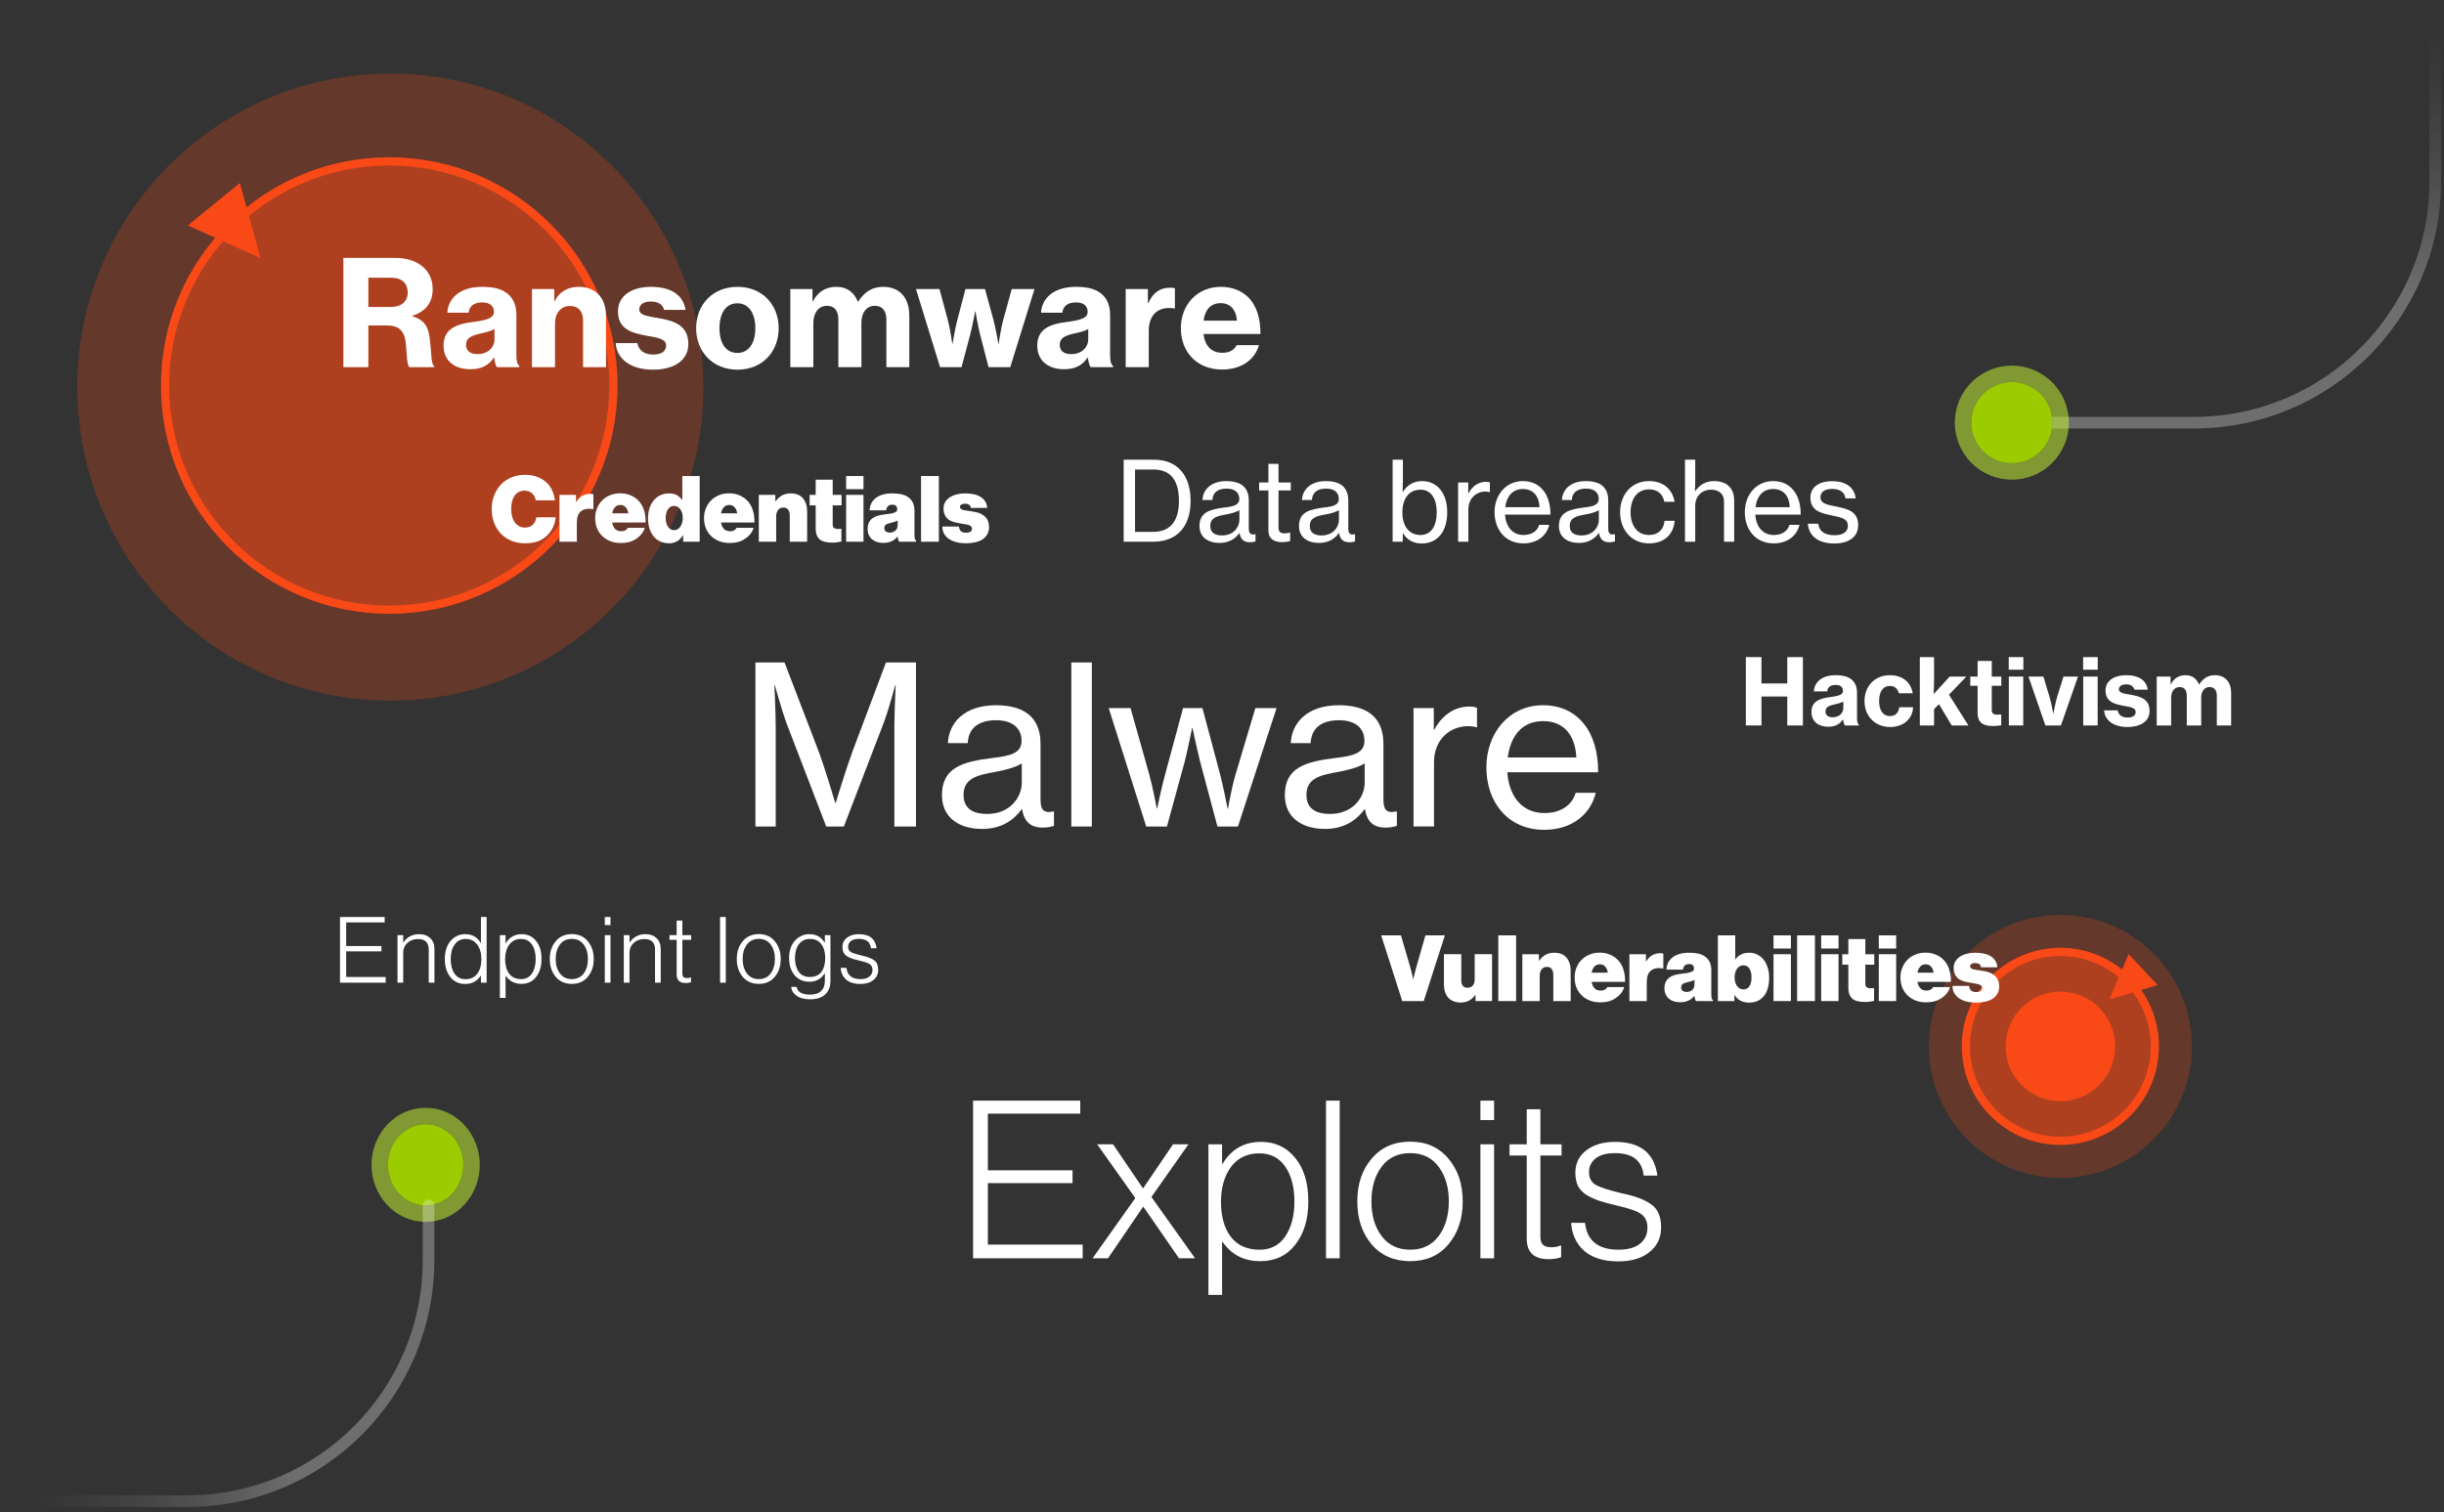 <svg width="446" height="276" viewBox="0 0 446 276" fill="none" xmlns="http://www.w3.org/2000/svg">
<rect x="0" y="0" width="446" height="276" fill="#333333" stroke="none"/>
<path d="M371.37 77.144L400.397 77.144C424.697 77.144 444.397 57.444 444.397 33.144L444.397 2" stroke="url(#paint0_linear_110_2081)" stroke-opacity="0.29" stroke-width="2.122" stroke-linecap="round" stroke-linejoin="round"/>
<ellipse opacity="0.25" cx="71.23" cy="70.656" rx="57.128" ry="57.218" fill="#F94917"/>
<circle cx="71.034" cy="70.372" r="40.914" fill="#F94917" fill-opacity="0.5" stroke="#F94917" stroke-width="1.5"/>
<path d="M43.723 33.585L47.397 46.937L34.476 41.127L43.723 33.585Z" fill="#F94917" stroke="#F94917" stroke-width="0.207"/>
<path d="M223.021 67.45C218.357 67.45 215.489 64.18 215.489 59.918C215.489 55.629 218.464 52.359 222.806 52.359C224.844 52.359 226.452 53.029 227.712 54.181C229.32 55.736 230.044 58.149 230.017 60.963H219.617C219.885 63.108 221.037 64.394 223.075 64.394C224.388 64.394 225.219 63.885 225.675 63.001H229.749C229.025 65.52 226.693 67.45 223.021 67.45ZM222.806 55.334C220.876 55.334 219.911 56.567 219.643 58.524H225.728C225.594 56.54 224.468 55.334 222.806 55.334Z" fill="white"/>
<path d="M209.474 52.76V55.307H209.554C210.466 53.323 211.752 52.519 213.522 52.519C213.924 52.519 214.219 52.546 214.406 52.626V56.299H214.299C214.004 56.245 213.709 56.218 213.414 56.218C211.136 56.191 209.635 57.612 209.635 60.4V67.021H205.426V52.76H209.474Z" fill="white"/>
<path d="M199.018 67.021C198.804 66.7 198.616 66.083 198.536 65.279H198.482C197.544 66.592 196.365 67.397 194.167 67.397C191.352 67.397 189.288 65.895 189.288 63.081C189.288 59.918 191.781 59.114 194.89 58.738C197.437 58.39 198.482 57.988 198.482 56.916C198.482 55.897 197.812 55.2 196.365 55.2C194.756 55.2 193.979 55.951 193.872 57.077H189.985C190.092 54.637 192.076 52.359 196.311 52.359C198.134 52.359 199.421 52.627 200.412 53.217C201.887 54.074 202.584 55.549 202.584 57.479V64.796C202.584 65.922 202.744 66.539 203.12 66.78V67.021H199.018ZM195.48 64.636C197.357 64.636 198.59 63.456 198.59 61.901V60.052C197.973 60.427 197.062 60.642 196.123 60.856C194.274 61.258 193.389 61.714 193.389 62.947C193.389 64.18 194.328 64.636 195.48 64.636Z" fill="white"/>
<path d="M171.549 67.019L167.153 52.758H171.442L172.943 58.307C173.398 59.995 173.774 62.73 173.774 62.73H173.827C173.827 62.73 174.283 59.969 174.739 58.253L176.186 52.758H179.751L181.252 58.253C181.735 59.969 182.191 62.757 182.191 62.757H182.244C182.244 62.757 182.619 60.022 183.102 58.307L184.63 52.758H188.785L184.362 67.019H180.395L178.894 61.202C178.465 59.593 178.009 56.833 178.009 56.833H177.955C177.955 56.833 177.446 59.567 177.017 61.202L175.462 67.019H171.549Z" fill="white"/>
<path d="M144.222 67.021V52.761H148.27V54.986H148.35C149.262 53.297 150.629 52.359 152.639 52.359C154.516 52.359 155.829 53.297 156.553 55.066H156.606C157.786 53.163 159.341 52.359 161.137 52.359C164.3 52.359 165.935 54.45 165.935 57.613V67.021H161.753V58.309C161.753 56.755 161.003 55.817 159.636 55.817C158.134 55.817 157.196 57.077 157.196 58.899V67.021H152.988V58.309C152.988 56.755 152.291 55.817 150.897 55.817C149.423 55.817 148.431 57.077 148.431 58.899V67.021H144.222Z" fill="white"/>
<path d="M134.595 67.477C130.038 67.477 127.035 64.18 127.035 59.918C127.035 55.629 130.038 52.359 134.595 52.359C139.125 52.359 142.1 55.629 142.1 59.918C142.1 64.18 139.125 67.477 134.595 67.477ZM134.568 64.421C136.659 64.421 137.838 62.598 137.838 59.918C137.838 57.211 136.659 55.361 134.568 55.361C132.423 55.361 131.298 57.211 131.298 59.918C131.298 62.598 132.423 64.421 134.568 64.421Z" fill="white"/>
<path d="M119.179 67.477C115.051 67.477 112.558 65.493 112.343 62.625H116.311C116.552 63.965 117.571 64.716 119.206 64.716C120.707 64.716 121.565 64.1 121.565 63.081C121.565 61.794 119.876 61.633 117.892 61.258C115.346 60.776 112.772 60.132 112.772 56.808C112.772 53.887 115.426 52.359 118.777 52.359C122.744 52.359 124.728 54.074 125.103 56.567H121.189C120.921 55.549 120.117 55.039 118.777 55.039C117.49 55.039 116.659 55.575 116.659 56.487C116.659 57.559 118.214 57.72 120.171 58.068C122.717 58.524 125.612 59.194 125.612 62.786C125.612 65.869 122.878 67.477 119.179 67.477Z" fill="white"/>
<path d="M101.149 52.761V54.932H101.23C102.114 53.217 103.642 52.359 105.626 52.359C108.762 52.359 110.585 54.45 110.585 57.639V67.021H106.403V58.444C106.403 56.889 105.572 55.843 104.018 55.843C102.382 55.843 101.283 57.157 101.283 58.98V67.021H97.075V52.761H101.149Z" fill="white"/>
<path d="M90.671 67.021C90.457 66.7 90.269 66.083 90.189 65.279H90.135C89.197 66.592 88.017 67.397 85.819 67.397C83.005 67.397 80.941 65.895 80.941 63.081C80.941 59.918 83.434 59.114 86.543 58.738C89.09 58.39 90.135 57.988 90.135 56.916C90.135 55.897 89.465 55.2 88.017 55.2C86.409 55.2 85.632 55.951 85.524 57.077H81.638C81.745 54.637 83.728 52.359 87.964 52.359C89.787 52.359 91.073 52.627 92.065 53.217C93.539 54.074 94.236 55.549 94.236 57.479V64.796C94.236 65.922 94.397 66.539 94.772 66.78V67.021H90.671ZM87.133 64.636C89.009 64.636 90.242 63.456 90.242 61.901V60.052C89.626 60.427 88.714 60.642 87.776 60.856C85.927 61.258 85.042 61.714 85.042 62.947C85.042 64.18 85.98 64.636 87.133 64.636Z" fill="white"/>
<path d="M62.662 67.02V47.077H72.151C76.038 47.077 78.959 49.141 78.959 52.786C78.959 55.118 77.807 56.807 75.26 57.638V57.718C77.244 58.335 78.129 59.434 78.397 61.578C78.772 64.286 78.611 66.537 79.254 66.805V67.02H74.751C74.215 66.725 74.269 64.607 74.027 62.409C73.786 60.426 72.794 59.407 70.596 59.407H67.219V67.02H62.662ZM67.219 50.695V56.03H71.266C73.303 56.03 74.403 54.984 74.403 53.403C74.403 51.768 73.411 50.695 71.4 50.695H67.219Z" fill="white"/>
<ellipse cx="7.409" cy="7.409" rx="7.409" ry="7.409" transform="matrix(4.37114e-08 1 1 -4.37114e-08 359.728 69.735)" fill="#9CCC00"/>
<path d="M358.228 77.144C358.228 82.064 362.216 86.053 367.136 86.053C372.056 86.053 376.045 82.064 376.045 77.144C376.045 72.224 372.056 68.235 367.136 68.235C362.216 68.236 358.228 72.224 358.228 77.144Z" stroke="#CFFF33" stroke-opacity="0.5" stroke-width="3"/>
<path d="M334.744 99.203C331.766 99.203 330.076 97.795 329.915 95.601H331.806C332.028 97.171 333.235 97.694 334.785 97.694C336.495 97.694 337.219 96.95 337.219 95.984C337.219 94.796 336.314 94.495 334.402 94.112C332.289 93.67 330.378 93.227 330.378 90.852C330.378 89.001 331.827 87.834 334.342 87.834C337.058 87.834 338.407 89.102 338.648 90.973H336.777C336.616 89.866 335.851 89.243 334.302 89.243C332.833 89.243 332.209 89.927 332.209 90.752C332.209 91.879 333.255 92.1 335.086 92.462C337.24 92.885 339.091 93.368 339.091 95.883C339.091 98.076 337.28 99.203 334.744 99.203Z" fill="white"/>
<path d="M323.677 99.183C320.356 99.183 318.404 96.647 318.404 93.488C318.404 90.349 320.477 87.813 323.576 87.813C325.186 87.813 326.433 88.437 327.279 89.484C328.164 90.55 328.607 92.1 328.607 93.931H320.316C320.457 96.043 321.604 97.653 323.697 97.653C325.186 97.653 326.212 96.949 326.554 95.802H328.385C327.902 97.814 326.172 99.183 323.677 99.183ZM323.576 89.262C321.624 89.262 320.598 90.671 320.356 92.582H326.615C326.514 90.51 325.447 89.262 323.576 89.262Z" fill="white"/>
<path d="M309.362 87.834C309.362 88.377 309.321 89.121 309.301 89.645H309.362C310.167 88.498 311.253 87.813 312.823 87.813C315.076 87.813 316.465 89.081 316.465 91.335V98.881H314.614V91.556C314.614 90.168 313.708 89.383 312.239 89.383C310.569 89.383 309.362 90.57 309.362 92.301V98.881H307.49V83.91H309.362V87.834Z" fill="white"/>
<path d="M300.919 99.183C297.68 99.183 295.647 96.647 295.647 93.488C295.647 90.349 297.68 87.813 300.919 87.813C303.515 87.813 305.206 89.282 305.588 91.596H303.716C303.455 90.188 302.489 89.323 300.919 89.323C298.706 89.323 297.559 91.154 297.559 93.488C297.559 95.822 298.706 97.653 300.919 97.653C302.61 97.653 303.616 96.667 303.757 95.058H305.608C305.367 97.633 303.656 99.183 300.919 99.183Z" fill="white"/>
<path d="M288.151 99.102C286.099 99.102 284.489 98.096 284.489 96.023C284.489 93.508 286.34 92.965 289.137 92.623C290.727 92.442 291.753 92.18 291.753 91.073C291.753 89.906 290.928 89.182 289.439 89.182C287.729 89.182 286.904 89.987 286.843 91.274H285.032C285.113 89.443 286.501 87.813 289.419 87.813C290.445 87.813 291.351 87.995 292.035 88.397C292.941 88.94 293.484 89.886 293.484 91.335V96.386C293.484 97.251 293.685 97.714 294.631 97.512H294.711V98.82C294.45 98.901 294.148 98.981 293.705 98.981C292.558 98.981 291.995 98.438 291.794 97.291H291.773C291.089 98.237 289.983 99.102 288.151 99.102ZM288.614 97.734C290.767 97.734 291.773 96.144 291.773 94.897V93.126C291.23 93.468 290.284 93.729 289.399 93.89C287.628 94.192 286.461 94.514 286.461 96.003C286.461 97.392 287.528 97.734 288.614 97.734Z" fill="white"/>
<path d="M278.007 99.183C274.687 99.183 272.735 96.647 272.735 93.488C272.735 90.349 274.807 87.813 277.906 87.813C279.516 87.813 280.764 88.437 281.609 89.484C282.494 90.55 282.937 92.1 282.937 93.931H274.646C274.787 96.043 275.934 97.653 278.027 97.653C279.516 97.653 280.542 96.949 280.884 95.802H282.715C282.233 97.814 280.502 99.183 278.007 99.183ZM277.906 89.262C275.954 89.262 274.928 90.671 274.687 92.582H280.945C280.844 90.51 279.778 89.262 277.906 89.262Z" fill="white"/>
<path d="M267.937 88.076V90.028H267.998C268.662 88.781 269.769 87.935 271.197 87.935C271.499 87.935 271.68 87.976 271.882 88.056V89.827H271.821C271.56 89.746 271.378 89.726 271.056 89.726C269.386 89.726 267.958 90.974 267.958 93.006V98.882H266.086V88.076H267.937Z" fill="white"/>
<path d="M259.431 99.203C257.982 99.203 256.755 98.559 256.051 97.352H255.99V98.881H254.139V83.91H256.01V87.733C256.01 88.558 255.97 89.323 255.95 89.785H256.01C256.715 88.638 257.922 87.814 259.492 87.814C262.228 87.814 264.1 89.946 264.1 93.508C264.1 96.989 262.349 99.203 259.431 99.203ZM259.23 97.653C261.222 97.653 262.188 95.903 262.188 93.528C262.188 91.154 261.222 89.383 259.25 89.383C256.956 89.383 255.91 91.234 255.91 93.528C255.91 95.883 257.017 97.653 259.23 97.653Z" fill="white"/>
<path d="M240.715 99.102C238.662 99.102 237.052 98.096 237.052 96.023C237.052 93.508 238.904 92.965 241.701 92.623C243.29 92.442 244.317 92.18 244.317 91.073C244.317 89.906 243.492 89.182 242.003 89.182C240.292 89.182 239.467 89.987 239.407 91.274H237.596C237.676 89.443 239.065 87.813 241.982 87.813C243.009 87.813 243.914 87.995 244.598 88.397C245.504 88.94 246.047 89.886 246.047 91.335V96.386C246.047 97.251 246.248 97.714 247.194 97.512H247.275V98.82C247.013 98.901 246.711 98.981 246.269 98.981C245.122 98.981 244.558 98.438 244.357 97.291H244.337C243.653 98.237 242.546 99.102 240.715 99.102ZM241.178 97.734C243.331 97.734 244.337 96.144 244.337 94.897V93.126C243.793 93.468 242.848 93.729 241.962 93.89C240.192 94.192 239.024 94.514 239.024 96.003C239.024 97.392 240.091 97.734 241.178 97.734Z" fill="white"/>
<path d="M229.776 89.524V88.075H231.467V84.674H233.318V88.075H235.551V89.524H233.318V96.345C233.318 97.13 233.74 97.351 234.425 97.351C234.747 97.351 235.169 97.271 235.37 97.21H235.431V98.78C234.928 98.901 234.404 98.961 233.921 98.961C232.473 98.941 231.467 98.357 231.467 96.768V89.524H229.776Z" fill="white"/>
<path d="M222.556 99.102C220.503 99.102 218.893 98.096 218.893 96.023C218.893 93.508 220.745 92.965 223.542 92.623C225.131 92.442 226.158 92.18 226.158 91.073C226.158 89.906 225.333 89.182 223.844 89.182C222.133 89.182 221.308 89.987 221.248 91.274H219.437C219.517 89.443 220.906 87.813 223.824 87.813C224.85 87.813 225.755 87.995 226.439 88.397C227.345 88.94 227.888 89.886 227.888 91.335V96.386C227.888 97.251 228.09 97.714 229.035 97.512H229.116V98.82C228.854 98.901 228.552 98.981 228.11 98.981C226.963 98.981 226.399 98.438 226.198 97.291H226.178C225.494 98.237 224.387 99.102 222.556 99.102ZM223.019 97.734C225.172 97.734 226.178 96.144 226.178 94.897V93.126C225.635 93.468 224.689 93.729 223.803 93.89C222.033 94.192 220.866 94.514 220.866 96.003C220.866 97.392 221.932 97.734 223.019 97.734Z" fill="white"/>
<path d="M205.057 98.881V83.91H210.591C215.058 83.91 217.272 86.968 217.272 91.456C217.272 95.923 214.938 98.881 210.45 98.881H205.057ZM207.13 97.09H210.37C213.75 97.09 215.139 94.897 215.139 91.456C215.139 88.015 213.891 85.701 210.49 85.701H207.13V97.09Z" fill="white"/>
<path d="M176.276 99.164C175.639 99.164 175.057 99.097 174.532 98.963C174.006 98.829 173.554 98.633 173.174 98.376C172.793 98.119 172.497 97.8 172.285 97.42C172.072 97.04 171.966 96.604 171.966 96.112H175.001C175.024 96.47 175.141 96.749 175.353 96.951C175.577 97.141 175.89 97.236 176.293 97.236C176.606 97.236 176.863 97.18 177.064 97.068C177.276 96.945 177.383 96.755 177.383 96.498C177.383 96.319 177.321 96.179 177.198 96.079C177.086 95.967 176.935 95.883 176.745 95.827C176.555 95.76 176.332 95.71 176.075 95.676C175.829 95.631 175.566 95.587 175.286 95.542C174.929 95.486 174.565 95.413 174.196 95.324C173.828 95.235 173.492 95.095 173.19 94.905C172.9 94.704 172.659 94.435 172.469 94.1C172.279 93.764 172.184 93.329 172.184 92.792C172.184 92.356 172.285 91.97 172.486 91.635C172.698 91.288 172.983 90.998 173.341 90.763C173.699 90.528 174.113 90.355 174.582 90.243C175.052 90.12 175.549 90.059 176.075 90.059C177.383 90.059 178.372 90.293 179.043 90.763C179.725 91.221 180.093 91.87 180.149 92.708H177.165C177.12 92.384 176.991 92.177 176.779 92.088C176.578 91.987 176.348 91.937 176.091 91.937C175.857 91.937 175.644 91.987 175.454 92.088C175.275 92.177 175.186 92.334 175.186 92.557C175.186 92.68 175.231 92.781 175.32 92.859C175.409 92.937 175.532 93.004 175.689 93.06C175.857 93.105 176.047 93.144 176.259 93.178C176.471 93.211 176.701 93.245 176.947 93.278C177.338 93.334 177.74 93.407 178.154 93.496C178.579 93.586 178.959 93.737 179.294 93.949C179.641 94.15 179.926 94.435 180.149 94.804C180.373 95.162 180.485 95.637 180.485 96.23C180.485 96.744 180.373 97.185 180.149 97.554C179.937 97.923 179.641 98.231 179.261 98.477C178.881 98.711 178.433 98.885 177.919 98.996C177.405 99.108 176.857 99.164 176.276 99.164Z" fill="white"/>
<path d="M168.078 86.891H171.331V98.88H168.078V86.891Z" fill="white"/>
<path d="M164.081 98.879C164.025 98.778 163.969 98.655 163.913 98.51C163.868 98.365 163.829 98.175 163.795 97.94H163.762C163.471 98.331 163.108 98.622 162.672 98.812C162.236 99.002 161.738 99.097 161.179 99.097C160.766 99.097 160.386 99.041 160.039 98.929C159.693 98.817 159.391 98.655 159.134 98.443C158.888 98.231 158.692 97.968 158.547 97.655C158.401 97.331 158.329 96.956 158.329 96.531C158.329 96.062 158.413 95.671 158.58 95.358C158.748 95.033 158.972 94.771 159.251 94.569C159.542 94.368 159.872 94.217 160.24 94.117C160.621 94.016 161.017 93.943 161.431 93.899C161.878 93.854 162.247 93.804 162.538 93.748C162.84 93.692 163.08 93.625 163.259 93.546C163.438 93.468 163.561 93.384 163.628 93.295C163.695 93.194 163.728 93.077 163.728 92.943C163.728 92.708 163.661 92.512 163.527 92.356C163.404 92.199 163.169 92.121 162.823 92.121C162.476 92.121 162.214 92.216 162.035 92.406C161.856 92.585 161.744 92.831 161.699 93.144H158.698C158.709 92.719 158.798 92.322 158.966 91.954C159.145 91.573 159.402 91.244 159.737 90.964C160.073 90.685 160.492 90.467 160.995 90.31C161.498 90.142 162.085 90.059 162.756 90.059C163.415 90.059 163.963 90.103 164.399 90.193C164.846 90.282 165.232 90.427 165.556 90.629C166.439 91.177 166.881 92.032 166.881 93.194V97.47C166.881 97.828 166.898 98.108 166.931 98.309C166.976 98.51 167.065 98.655 167.2 98.745V98.879H164.081ZM162.37 97.219C162.739 97.219 163.069 97.107 163.359 96.883C163.661 96.66 163.812 96.291 163.812 95.777V95.022C163.656 95.1 163.477 95.173 163.276 95.24C163.086 95.307 162.856 95.369 162.588 95.425C162.119 95.525 161.8 95.648 161.632 95.793C161.465 95.939 161.381 96.14 161.381 96.397C161.381 96.688 161.481 96.9 161.683 97.034C161.884 97.157 162.113 97.219 162.37 97.219Z" fill="white"/>
<path d="M154.407 90.328H157.577V98.88H154.407V90.328ZM154.407 86.891H157.577V89.289H154.407V86.891Z" fill="white"/>
<path d="M147.747 90.329H148.854V87.563H151.956V90.329H153.583V92.241H151.956V95.712C151.956 95.925 151.99 96.092 152.057 96.215C152.135 96.327 152.241 96.411 152.375 96.467C152.521 96.512 152.688 96.54 152.878 96.551C153.08 96.551 153.303 96.54 153.549 96.517V98.848C153.303 98.904 153.052 98.949 152.794 98.982C152.549 99.027 152.28 99.049 151.99 99.049C151.464 99.049 151.006 99.005 150.615 98.915C150.223 98.837 149.899 98.697 149.642 98.496C149.385 98.295 149.189 98.026 149.055 97.691C148.921 97.356 148.854 96.931 148.854 96.417V92.241H147.747V90.329Z" fill="white"/>
<path d="M141.49 91.501H141.541C141.887 91.031 142.278 90.674 142.714 90.427C143.162 90.182 143.687 90.059 144.291 90.059C145.286 90.059 146.035 90.36 146.538 90.964C147.041 91.568 147.292 92.362 147.292 93.345V98.879H144.123V94.117C144.123 93.669 144.028 93.312 143.838 93.043C143.648 92.775 143.346 92.641 142.932 92.641C142.53 92.641 142.211 92.797 141.977 93.111C141.753 93.412 141.641 93.798 141.641 94.268V98.879H138.472V90.327H141.49V91.501Z" fill="white"/>
<path d="M133.153 99.115C132.449 99.115 131.812 99.003 131.241 98.779C130.671 98.556 130.179 98.243 129.766 97.84C129.352 97.438 129.033 96.963 128.81 96.415C128.586 95.856 128.475 95.247 128.475 94.587C128.475 93.939 128.586 93.341 128.81 92.793C129.033 92.234 129.346 91.753 129.749 91.351C130.151 90.937 130.632 90.619 131.191 90.395C131.75 90.16 132.365 90.043 133.036 90.043C133.706 90.043 134.299 90.149 134.813 90.362C135.339 90.563 135.797 90.842 136.188 91.2C136.714 91.681 137.099 92.284 137.345 93.011C137.591 93.738 137.703 94.526 137.681 95.375H131.577C131.666 95.878 131.845 96.27 132.113 96.549C132.393 96.829 132.773 96.968 133.254 96.968C133.813 96.968 134.209 96.756 134.444 96.331H137.513C137.423 96.722 137.233 97.097 136.943 97.455C136.663 97.812 136.311 98.125 135.886 98.394C135.495 98.651 135.076 98.835 134.629 98.947C134.193 99.059 133.701 99.115 133.153 99.115ZM133.103 92.172C132.667 92.172 132.326 92.312 132.08 92.592C131.834 92.86 131.666 93.229 131.577 93.698H134.528C134.461 93.218 134.299 92.843 134.042 92.575C133.796 92.307 133.483 92.172 133.103 92.172Z" fill="white"/>
<path d="M122.116 99.165C121.557 99.165 121.042 99.065 120.573 98.864C120.103 98.662 119.695 98.372 119.349 97.992C119.013 97.6 118.745 97.12 118.544 96.55C118.354 95.98 118.259 95.326 118.259 94.588C118.259 93.917 118.348 93.308 118.527 92.76C118.717 92.201 118.98 91.72 119.315 91.318C119.651 90.915 120.053 90.608 120.523 90.395C120.992 90.172 121.512 90.06 122.082 90.06C122.697 90.06 123.178 90.166 123.524 90.379C123.871 90.591 124.184 90.876 124.463 91.234H124.514V86.891H127.683V98.88H124.664V97.69H124.631C124.351 98.171 123.994 98.54 123.558 98.797C123.133 99.043 122.652 99.165 122.116 99.165ZM123.021 96.768C123.256 96.768 123.468 96.712 123.658 96.6C123.86 96.477 124.027 96.315 124.161 96.114C124.296 95.912 124.402 95.678 124.48 95.409C124.558 95.141 124.597 94.85 124.597 94.537C124.597 94.236 124.558 93.95 124.48 93.682C124.402 93.414 124.296 93.179 124.161 92.978C124.027 92.777 123.86 92.62 123.658 92.508C123.468 92.397 123.256 92.341 123.021 92.341C122.552 92.341 122.177 92.542 121.898 92.944C121.618 93.347 121.478 93.878 121.478 94.537C121.478 95.197 121.618 95.734 121.898 96.147C122.177 96.561 122.552 96.768 123.021 96.768Z" fill="white"/>
<path d="M113.29 99.115C112.586 99.115 111.949 99.003 111.379 98.779C110.808 98.556 110.317 98.243 109.903 97.84C109.489 97.438 109.171 96.963 108.947 96.415C108.723 95.856 108.612 95.247 108.612 94.587C108.612 93.939 108.723 93.341 108.947 92.793C109.171 92.234 109.484 91.753 109.886 91.351C110.289 90.937 110.769 90.619 111.328 90.395C111.887 90.16 112.502 90.043 113.173 90.043C113.844 90.043 114.436 90.149 114.95 90.362C115.476 90.563 115.934 90.842 116.325 91.2C116.851 91.681 117.236 92.284 117.482 93.011C117.728 93.738 117.84 94.526 117.818 95.375H111.714C111.803 95.878 111.982 96.27 112.251 96.549C112.53 96.829 112.91 96.968 113.391 96.968C113.95 96.968 114.347 96.756 114.581 96.331H117.65C117.561 96.722 117.371 97.097 117.08 97.455C116.8 97.812 116.448 98.125 116.024 98.394C115.632 98.651 115.213 98.835 114.766 98.947C114.33 99.059 113.838 99.115 113.29 99.115ZM113.24 92.172C112.804 92.172 112.463 92.312 112.217 92.592C111.971 92.86 111.803 93.229 111.714 93.698H114.665C114.598 93.218 114.436 92.843 114.179 92.575C113.933 92.307 113.62 92.172 113.24 92.172Z" fill="white"/>
<path d="M105.117 91.62H105.168C105.514 91.083 105.894 90.703 106.308 90.48C106.733 90.256 107.219 90.144 107.767 90.144C108.002 90.144 108.175 90.172 108.287 90.228V92.928H108.22C107.281 92.771 106.554 92.9 106.04 93.314C105.525 93.716 105.268 94.403 105.268 95.376V98.881H102.099V90.329H105.117V91.62Z" fill="white"/>
<path d="M95.801 99.165C94.884 99.165 94.051 99.009 93.302 98.696C92.565 98.383 91.927 97.952 91.391 97.404C90.865 96.846 90.457 96.186 90.167 95.426C89.876 94.654 89.731 93.822 89.731 92.927C89.731 92.033 89.876 91.206 90.167 90.445C90.469 89.674 90.882 89.009 91.407 88.45C91.944 87.891 92.581 87.455 93.319 87.142C94.068 86.829 94.895 86.672 95.801 86.672C96.461 86.672 97.075 86.756 97.646 86.924C98.216 87.08 98.719 87.31 99.155 87.611C99.781 88.036 100.267 88.573 100.614 89.221C100.971 89.858 101.189 90.563 101.268 91.334H97.763C97.741 91.099 97.674 90.876 97.562 90.663C97.461 90.451 97.321 90.261 97.142 90.093C96.975 89.925 96.768 89.797 96.522 89.707C96.287 89.607 96.03 89.557 95.751 89.557C95.337 89.557 94.974 89.64 94.661 89.808C94.359 89.976 94.102 90.211 93.889 90.512C93.688 90.803 93.537 91.155 93.437 91.569C93.336 91.983 93.286 92.435 93.286 92.927C93.286 93.419 93.342 93.872 93.453 94.285C93.565 94.699 93.727 95.057 93.94 95.359C94.163 95.649 94.426 95.878 94.728 96.046C95.041 96.214 95.393 96.298 95.784 96.298C96.399 96.298 96.885 96.119 97.243 95.761C97.601 95.403 97.808 94.956 97.864 94.42H101.402C101.346 95.09 101.178 95.711 100.899 96.281C100.619 96.84 100.267 97.326 99.842 97.74C99.328 98.243 98.741 98.606 98.082 98.83C97.433 99.053 96.673 99.165 95.801 99.165Z" fill="white"/>
<path d="M393.575 132.416V123.495H396.107V124.887H396.157C396.728 123.83 397.583 123.243 398.84 123.243C400.014 123.243 400.836 123.83 401.289 124.937H401.322C402.06 123.746 403.033 123.243 404.156 123.243C406.135 123.243 407.158 124.551 407.158 126.53V132.416H404.542V126.966C404.542 125.993 404.072 125.406 403.217 125.406C402.278 125.406 401.691 126.195 401.691 127.335V132.416H399.058V126.966C399.058 125.993 398.622 125.406 397.75 125.406C396.828 125.406 396.208 126.195 396.208 127.335V132.416H393.575Z" fill="white"/>
<path d="M388.243 132.701C385.661 132.701 384.101 131.46 383.967 129.666H386.449C386.6 130.504 387.237 130.974 388.26 130.974C389.199 130.974 389.736 130.588 389.736 129.951C389.736 129.146 388.679 129.045 387.438 128.81C385.845 128.509 384.236 128.106 384.236 126.027C384.236 124.199 385.896 123.243 387.992 123.243C390.474 123.243 391.714 124.316 391.949 125.876H389.501C389.333 125.239 388.83 124.92 387.992 124.92C387.187 124.92 386.667 125.255 386.667 125.826C386.667 126.496 387.64 126.597 388.864 126.815C390.457 127.1 392.268 127.519 392.268 129.766C392.268 131.695 390.557 132.701 388.243 132.701Z" fill="white"/>
<path d="M380.146 122.238V119.941H382.812V122.238H380.146ZM380.163 132.417V123.496H382.796V132.417H380.163Z" fill="white"/>
<path d="M373.258 132.416L370.172 123.495H372.889L373.979 127.084C374.348 128.274 374.683 130.203 374.683 130.203H374.734C374.734 130.203 375.069 128.274 375.438 127.084L376.561 123.495H379.211L376.092 132.416H373.258Z" fill="white"/>
<path d="M366.57 122.238V119.941H369.236V122.238H366.57ZM366.587 132.417V123.496H369.219V132.417H366.587Z" fill="white"/>
<path d="M359.549 125.172V123.495H360.891V120.644H363.473V123.495H365.217V125.172H363.473V129.599C363.473 130.269 363.842 130.454 364.463 130.454C364.63 130.454 364.899 130.437 365.066 130.42H365.201V132.382C364.915 132.432 364.379 132.516 363.675 132.516C362.014 132.516 360.891 131.98 360.891 130.169V125.172H359.549Z" fill="white"/>
<path d="M356.162 132.417L353.831 128.526L352.942 129.449V132.417H350.343V119.941H352.942V123.831C352.942 125.139 352.892 126.128 352.858 126.698L355.793 123.496H358.845L355.659 126.799L359.214 132.417H356.162Z" fill="white"/>
<path d="M344.945 132.701C342.094 132.701 340.249 130.638 340.249 127.972C340.249 125.289 342.077 123.243 344.877 123.243C347.259 123.243 348.734 124.602 349.053 126.547H346.504C346.32 125.725 345.783 125.205 344.911 125.205C343.586 125.205 342.916 126.295 342.916 127.972C342.916 129.599 343.586 130.705 344.911 130.705C345.884 130.705 346.471 130.118 346.588 129.096H349.12C349.036 131.125 347.426 132.701 344.945 132.701Z" fill="white"/>
<path d="M336.656 132.416C336.522 132.215 336.404 131.829 336.354 131.326H336.32C335.734 132.147 334.996 132.651 333.621 132.651C331.86 132.651 330.569 131.711 330.569 129.951C330.569 127.972 332.128 127.469 334.073 127.234C335.666 127.016 336.32 126.765 336.32 126.094C336.32 125.457 335.901 125.021 334.996 125.021C333.99 125.021 333.503 125.49 333.436 126.195H331.005C331.072 124.669 332.313 123.243 334.962 123.243C336.102 123.243 336.907 123.411 337.528 123.78C338.45 124.316 338.886 125.239 338.886 126.446V131.024C338.886 131.728 338.987 132.114 339.221 132.265V132.416H336.656ZM334.442 130.923C335.616 130.923 336.388 130.186 336.388 129.213V128.056C336.002 128.291 335.432 128.425 334.845 128.559C333.688 128.81 333.134 129.096 333.134 129.867C333.134 130.638 333.721 130.923 334.442 130.923Z" fill="white"/>
<path d="M318.594 132.417V119.941H321.445V124.753H326.157V119.941H329.007V132.417H326.157V127.134H321.445V132.417H318.594Z" fill="white"/>
<path d="M281.789 151.465C275.148 151.465 271.244 146.394 271.244 140.076C271.244 133.798 275.39 128.727 281.587 128.727C284.807 128.727 287.302 129.974 288.992 132.067C290.763 134.2 291.649 137.299 291.649 140.961H275.068C275.349 145.187 277.643 148.407 281.829 148.407C284.807 148.407 286.859 146.998 287.544 144.704H291.206C290.24 148.729 286.779 151.465 281.789 151.465ZM281.587 131.624C277.684 131.624 275.631 134.442 275.148 138.265H287.664C287.463 134.12 285.33 131.624 281.587 131.624Z" fill="white"/>
<path d="M261.65 129.249V133.152H261.771C263.099 130.657 265.312 128.967 268.17 128.967C268.773 128.967 269.135 129.047 269.538 129.208V132.75H269.417C268.894 132.589 268.532 132.549 267.888 132.549C264.548 132.549 261.69 135.044 261.69 139.109V150.86H257.947V129.249H261.65Z" fill="white"/>
<path d="M241.791 151.304C237.686 151.304 234.466 149.292 234.466 145.147C234.466 140.116 238.169 139.03 243.763 138.345C246.942 137.983 248.995 137.46 248.995 135.246C248.995 132.912 247.345 131.463 244.366 131.463C240.946 131.463 239.295 133.073 239.175 135.649H235.553C235.714 131.987 238.491 128.727 244.326 128.727C246.379 128.727 248.19 129.089 249.558 129.894C251.369 130.98 252.456 132.872 252.456 135.77V145.871C252.456 147.602 252.858 148.527 254.75 148.125H254.911V150.741C254.387 150.902 253.784 151.063 252.898 151.063C250.604 151.063 249.478 149.976 249.075 147.682H249.035C247.666 149.574 245.453 151.304 241.791 151.304ZM242.716 148.568C247.023 148.568 249.035 145.388 249.035 142.893V139.351C247.948 140.036 246.057 140.559 244.286 140.881C240.744 141.484 238.41 142.128 238.41 145.107C238.41 147.883 240.543 148.568 242.716 148.568Z" fill="white"/>
<path d="M209.169 150.862L202.327 129.25H206.312L209.692 141.243C210.376 143.698 211.101 147.562 211.101 147.562H211.181C211.181 147.562 211.906 143.94 212.63 141.324L215.89 129.25H219.432L222.651 141.324C223.255 143.618 224.02 147.602 224.02 147.602H224.1C224.1 147.602 224.704 143.899 225.509 141.243L229.09 129.25H232.954L225.911 150.862H222.168L218.989 138.949C218.466 136.856 217.621 132.912 217.621 132.912H217.54C217.54 132.912 216.735 136.897 216.212 138.949L212.952 150.862H209.169Z" fill="white"/>
<path d="M195.502 150.862V120.919H199.245V150.862H195.502Z" fill="white"/>
<path d="M179.219 151.304C175.114 151.304 171.895 149.292 171.895 145.147C171.895 140.116 175.597 139.03 181.191 138.345C184.371 137.983 186.423 137.46 186.423 135.246C186.423 132.912 184.773 131.463 181.795 131.463C178.374 131.463 176.724 133.073 176.603 135.649H172.981C173.142 131.987 175.919 128.727 181.755 128.727C183.807 128.727 185.618 129.089 186.987 129.894C188.798 130.98 189.884 132.872 189.884 135.77V145.871C189.884 147.602 190.287 148.527 192.178 148.125H192.339V150.741C191.816 150.902 191.212 151.063 190.327 151.063C188.033 151.063 186.906 149.976 186.504 147.682H186.463C185.095 149.574 182.882 151.304 179.219 151.304ZM180.145 148.568C184.451 148.568 186.463 145.388 186.463 142.893V139.351C185.377 140.036 183.485 140.559 181.714 140.881C178.173 141.484 175.839 142.128 175.839 145.107C175.839 147.883 177.972 148.568 180.145 148.568Z" fill="white"/>
<path d="M137.855 150.862V120.919H143.168L149.406 137.178C150.613 140.438 152.424 146.556 152.424 146.556H152.505C152.505 146.556 154.356 140.479 155.563 137.178L161.68 120.919H167.154V150.862H163.21V132.751C163.21 130.095 163.451 125.065 163.451 125.065H163.371C163.371 125.065 162.163 129.572 161.278 131.906L153.994 150.862H150.774L143.49 131.906C142.644 129.572 141.397 125.065 141.397 125.065H141.316C141.316 125.065 141.558 130.095 141.558 132.751V150.862H137.855Z" fill="white"/>
<circle opacity="0.25" cx="376" cy="191" r="24" fill="#F94917"/>
<path d="M157.003 179.603C155.886 179.603 155.019 179.335 154.404 178.798C153.801 178.262 153.471 177.552 153.415 176.668H154.471C154.617 178.032 155.466 178.714 157.02 178.714C157.725 178.714 158.267 178.563 158.647 178.262C159.027 177.96 159.217 177.552 159.217 177.037C159.217 176.568 159.055 176.221 158.731 175.998C158.418 175.774 157.808 175.562 156.903 175.361C156.377 175.238 155.958 175.126 155.645 175.025C155.332 174.925 155.008 174.785 154.673 174.606C154.348 174.416 154.108 174.181 153.952 173.902C153.806 173.611 153.734 173.264 153.734 172.862C153.734 172.147 154.013 171.576 154.572 171.152C155.131 170.727 155.858 170.514 156.752 170.514C158.675 170.514 159.748 171.37 159.972 173.08H158.932C158.809 171.94 158.082 171.37 156.752 171.37C156.104 171.37 155.612 171.504 155.276 171.772C154.941 172.04 154.773 172.387 154.773 172.812C154.773 173.27 154.952 173.6 155.31 173.801C155.668 173.991 156.316 174.198 157.255 174.421C158.283 174.634 159.038 174.919 159.519 175.277C160.011 175.623 160.257 176.205 160.257 177.021C160.257 177.803 159.96 178.429 159.368 178.899C158.787 179.368 157.998 179.603 157.003 179.603Z" fill="white"/>
<path d="M147.842 182.403C146.814 182.403 145.997 182.191 145.394 181.766C144.79 181.353 144.449 180.81 144.371 180.14H145.377C145.545 181.079 146.355 181.548 147.808 181.548C148.714 181.548 149.39 181.33 149.838 180.894C150.296 180.458 150.525 179.849 150.525 179.066V177.691H150.475C149.815 178.698 148.898 179.201 147.725 179.201C146.596 179.201 145.69 178.804 145.008 178.01C144.337 177.205 144.002 176.16 144.002 174.874C144.002 173.522 144.36 172.46 145.075 171.688C145.791 170.906 146.674 170.514 147.725 170.514C148.943 170.514 149.86 171.023 150.475 172.04H150.525V170.699H151.548V179.033C151.548 179.994 151.28 180.771 150.743 181.364C150.083 182.057 149.116 182.403 147.842 182.403ZM147.775 178.329C148.714 178.329 149.418 178.021 149.888 177.406C150.357 176.78 150.592 175.931 150.592 174.857C150.592 173.795 150.352 172.951 149.871 172.325C149.402 171.699 148.708 171.386 147.792 171.386C146.942 171.386 146.277 171.705 145.796 172.342C145.316 172.968 145.075 173.818 145.075 174.891C145.075 175.919 145.304 176.752 145.763 177.39C146.221 178.016 146.892 178.329 147.775 178.329Z" fill="white"/>
<path d="M138.48 178.716C139.408 178.716 140.129 178.37 140.643 177.677C141.157 176.983 141.414 176.106 141.414 175.044C141.414 173.982 141.157 173.104 140.643 172.411C140.129 171.718 139.408 171.371 138.48 171.371C137.541 171.371 136.814 171.718 136.3 172.411C135.786 173.104 135.528 173.982 135.528 175.044C135.528 176.106 135.786 176.983 136.3 177.677C136.814 178.37 137.541 178.716 138.48 178.716ZM138.48 179.588C137.25 179.588 136.272 179.163 135.545 178.314C134.819 177.453 134.455 176.363 134.455 175.044C134.455 173.725 134.819 172.64 135.545 171.791C136.272 170.93 137.25 170.5 138.48 170.5C139.698 170.5 140.665 170.93 141.381 171.791C142.107 172.64 142.471 173.725 142.471 175.044C142.471 176.363 142.107 177.453 141.381 178.314C140.665 179.163 139.698 179.588 138.48 179.588Z" fill="white"/>
<path d="M131.405 179.369V167.379H132.445V179.369H131.405Z" fill="white"/>
<path d="M125.144 179.435C124.037 179.435 123.483 178.915 123.483 177.875V171.554H122.175V170.698H123.483V168.032H124.523V170.698H126.133V171.554H124.523V177.708C124.523 178.01 124.59 178.222 124.724 178.345C124.858 178.468 125.071 178.529 125.362 178.529C125.619 178.529 125.848 178.485 126.049 178.395H126.099V179.284C125.82 179.385 125.501 179.435 125.144 179.435Z" fill="white"/>
<path d="M113.835 179.368V170.699H114.874V172.024H114.908C115.59 171.017 116.557 170.514 117.809 170.514C118.636 170.514 119.301 170.755 119.805 171.235C120.319 171.705 120.576 172.365 120.576 173.214V179.368H119.536V173.315C119.536 172.04 118.877 171.403 117.558 171.403C116.808 171.403 116.171 171.638 115.646 172.107C115.132 172.577 114.874 173.164 114.874 173.868V179.368H113.835Z" fill="white"/>
<path d="M110.368 179.369V170.699H111.408V179.369H110.368ZM110.368 168.855V167.379H111.408V168.855H110.368Z" fill="white"/>
<path d="M104.358 178.716C105.286 178.716 106.007 178.37 106.521 177.677C107.035 176.983 107.292 176.106 107.292 175.044C107.292 173.982 107.035 173.104 106.521 172.411C106.007 171.718 105.286 171.371 104.358 171.371C103.419 171.371 102.692 171.718 102.178 172.411C101.664 173.104 101.406 173.982 101.406 175.044C101.406 176.106 101.664 176.983 102.178 177.677C102.692 178.37 103.419 178.716 104.358 178.716ZM104.358 179.588C103.128 179.588 102.15 179.163 101.423 178.314C100.697 177.453 100.333 176.363 100.333 175.044C100.333 173.725 100.697 172.64 101.423 171.791C102.15 170.93 103.128 170.5 104.358 170.5C105.576 170.5 106.543 170.93 107.259 171.791C107.985 172.64 108.349 173.725 108.349 175.044C108.349 176.363 107.985 177.453 107.259 178.314C106.543 179.163 105.576 179.588 104.358 179.588Z" fill="white"/>
<path d="M91.221 182.152V170.699H92.261V172.191H92.294C92.954 171.073 93.932 170.514 95.229 170.514C96.291 170.514 97.152 170.917 97.811 171.722C98.482 172.527 98.818 173.633 98.818 175.042C98.818 176.395 98.488 177.49 97.828 178.329C97.18 179.167 96.291 179.586 95.162 179.586C93.921 179.586 92.965 179.094 92.294 178.111H92.261V182.152H91.221ZM95.112 178.714C95.961 178.714 96.615 178.373 97.074 177.691C97.532 176.998 97.761 176.121 97.761 175.059C97.761 173.952 97.526 173.063 97.057 172.392C96.599 171.722 95.945 171.386 95.095 171.386C94.167 171.386 93.446 171.733 92.932 172.426C92.429 173.119 92.177 174.002 92.177 175.075C92.177 176.182 92.423 177.065 92.915 177.725C93.418 178.385 94.15 178.714 95.112 178.714Z" fill="white"/>
<path d="M84.914 179.603C83.763 179.603 82.852 179.184 82.181 178.346C81.51 177.507 81.175 176.412 81.175 175.059C81.175 173.662 81.527 172.555 82.231 171.739C82.936 170.923 83.819 170.515 84.881 170.515C86.189 170.515 87.139 171.057 87.731 172.141H87.765V167.379H88.805V179.369H87.765V178.077H87.731C87.072 179.095 86.133 179.603 84.914 179.603ZM84.948 178.731C85.876 178.731 86.591 178.402 87.094 177.742C87.597 177.071 87.849 176.183 87.849 175.076C87.849 173.98 87.592 173.092 87.077 172.41C86.574 171.728 85.864 171.387 84.948 171.387C84.109 171.387 83.45 171.728 82.969 172.41C82.488 173.08 82.248 173.969 82.248 175.076C82.248 176.149 82.477 177.027 82.936 177.709C83.405 178.39 84.076 178.731 84.948 178.731Z" fill="white"/>
<path d="M72.539 179.368V170.699H73.579V172.024H73.612C74.294 171.017 75.261 170.514 76.513 170.514C77.341 170.514 78.006 170.755 78.509 171.235C79.023 171.705 79.28 172.365 79.28 173.214V179.368H78.24V173.315C78.24 172.04 77.581 171.403 76.262 171.403C75.513 171.403 74.875 171.638 74.35 172.107C73.836 172.577 73.579 173.164 73.579 173.868V179.368H72.539Z" fill="white"/>
<path d="M62.048 179.369V167.379H70.197V168.368H63.171V172.678H69.611V173.651H63.171V178.329H70.382V179.369H62.048Z" fill="white"/>
<circle cx="375.992" cy="190.992" r="17.242" fill="#F94917" fill-opacity="0.5" stroke="#F94917" stroke-width="1.5"/>
<path d="M388.479 174.274L385.052 182.306L393.618 179.773L388.479 174.274Z" fill="#F94917" stroke="#F94917" stroke-width="0.131"/>
<path d="M376 201C381.523 201 386 196.523 386 191C386 185.477 381.523 181 376 181C370.477 181 366 185.477 366 191C366 196.523 370.477 201 376 201Z" fill="#F94917"/>
<path d="M295.328 230.24C292.645 230.24 290.566 229.596 289.09 228.309C287.641 227.021 286.85 225.317 286.715 223.197H289.251C289.6 226.471 291.639 228.107 295.368 228.107C297.058 228.107 298.36 227.745 299.272 227.021C300.184 226.296 300.64 225.317 300.64 224.083C300.64 222.956 300.251 222.124 299.473 221.588C298.722 221.051 297.26 220.541 295.086 220.058C293.825 219.763 292.819 219.495 292.068 219.253C291.317 219.012 290.539 218.677 289.734 218.247C288.956 217.791 288.379 217.228 288.003 216.557C287.654 215.859 287.48 215.028 287.48 214.062C287.48 212.345 288.151 210.976 289.492 209.957C290.834 208.937 292.578 208.427 294.724 208.427C299.339 208.427 301.915 210.48 302.451 214.585H299.956C299.661 211.848 297.917 210.48 294.724 210.48C293.168 210.48 291.988 210.802 291.183 211.446C290.378 212.09 289.975 212.921 289.975 213.941C289.975 215.041 290.405 215.833 291.263 216.315C292.122 216.772 293.678 217.268 295.932 217.805C298.4 218.314 300.211 218.998 301.365 219.857C302.545 220.689 303.135 222.084 303.135 224.043C303.135 225.921 302.424 227.423 301.002 228.55C299.607 229.677 297.716 230.24 295.328 230.24Z" fill="white"/>
<path d="M282.594 229.836C279.938 229.836 278.61 228.589 278.61 226.093V210.921H275.471V208.869H278.61V202.47H281.105V208.869H284.968V210.921H281.105V225.691C281.105 226.415 281.266 226.925 281.588 227.22C281.91 227.515 282.42 227.663 283.117 227.663C283.734 227.663 284.284 227.556 284.767 227.341H284.888V229.474C284.217 229.716 283.453 229.836 282.594 229.836Z" fill="white"/>
<path d="M270.158 229.676V208.869H272.653V229.676H270.158ZM270.158 204.442V200.9H272.653V204.442H270.158Z" fill="white"/>
<path d="M257.351 228.105C259.578 228.105 261.308 227.274 262.543 225.61C263.777 223.947 264.394 221.84 264.394 219.292C264.394 216.743 263.777 214.637 262.543 212.973C261.308 211.31 259.578 210.478 257.351 210.478C255.097 210.478 253.353 211.31 252.119 212.973C250.885 214.637 250.268 216.743 250.268 219.292C250.268 221.84 250.885 223.947 252.119 225.61C253.353 227.274 255.097 228.105 257.351 228.105ZM257.351 230.198C254.4 230.198 252.052 229.178 250.308 227.139C248.564 225.073 247.692 222.458 247.692 219.292C247.692 216.126 248.564 213.523 250.308 211.484C252.052 209.418 254.4 208.385 257.351 208.385C260.275 208.385 262.596 209.418 264.313 211.484C266.057 213.523 266.929 216.126 266.929 219.292C266.929 222.458 266.057 225.073 264.313 227.139C262.596 229.178 260.275 230.198 257.351 230.198Z" fill="white"/>
<path d="M241.98 229.676V200.9H244.475V229.676H241.98Z" fill="white"/>
<path d="M220.522 236.358V208.87H223.017V212.452H223.097C224.68 209.769 227.028 208.427 230.14 208.427C232.689 208.427 234.755 209.393 236.338 211.325C237.948 213.257 238.753 215.913 238.753 219.294C238.753 222.54 237.961 225.169 236.378 227.182C234.822 229.194 232.689 230.2 229.979 230.2C227.001 230.2 224.707 229.02 223.097 226.658H223.017V236.358H220.522ZM229.859 228.107C231.898 228.107 233.467 227.289 234.567 225.652C235.667 223.989 236.217 221.883 236.217 219.334C236.217 216.678 235.654 214.545 234.527 212.935C233.427 211.325 231.857 210.52 229.818 210.52C227.591 210.52 225.861 211.352 224.627 213.015C223.419 214.679 222.816 216.798 222.816 219.374C222.816 222.03 223.406 224.15 224.586 225.733C225.794 227.316 227.551 228.107 229.859 228.107Z" fill="white"/>
<path d="M199.374 229.675L207.182 218.688L200.219 208.868H203.117L208.55 216.877H208.63L214.063 208.868H216.881L210.119 218.487L218.088 229.675H215.15L208.671 220.298H208.59L202.191 229.675H199.374Z" fill="white"/>
<path d="M177.575 229.676V200.9H197.134V203.275H180.271V213.618H195.726V215.952H180.271V227.18H197.577V229.676H177.575Z" fill="white"/>
<ellipse cx="7.409" cy="6.879" rx="7.409" ry="6.879" transform="matrix(4.37114e-08 1 1 -4.37114e-08 70.794 205.206)" fill="#9CCC00"/>
<path d="M69.294 212.614C69.294 217.428 72.942 221.523 77.673 221.524C82.403 221.524 86.053 217.428 86.053 212.614C86.052 207.801 82.403 203.706 77.673 203.706C72.942 203.707 69.294 207.801 69.294 212.614Z" stroke="#CFFF33" stroke-opacity="0.5" stroke-width="3"/>
<path d="M78.202 220.023L78.202 230C78.202 254.301 58.503 274 34.202 274L2 274" stroke="url(#paint1_linear_110_2081)" stroke-opacity="0.29" stroke-width="2.122" stroke-linecap="round" stroke-linejoin="round"/>
<path d="M360.614 183.009C359.977 183.009 359.395 182.942 358.87 182.808C358.344 182.674 357.892 182.478 357.512 182.221C357.131 181.964 356.835 181.645 356.623 181.265C356.41 180.885 356.304 180.449 356.304 179.957H359.339C359.362 180.315 359.479 180.594 359.691 180.796C359.915 180.986 360.228 181.081 360.631 181.081C360.944 181.081 361.201 181.025 361.402 180.913C361.614 180.79 361.721 180.6 361.721 180.343C361.721 180.164 361.659 180.024 361.536 179.924C361.424 179.812 361.273 179.728 361.083 179.672C360.893 179.605 360.67 179.555 360.413 179.521C360.167 179.477 359.904 179.432 359.624 179.387C359.267 179.331 358.903 179.259 358.534 179.169C358.166 179.08 357.83 178.94 357.528 178.75C357.238 178.549 356.997 178.28 356.807 177.945C356.617 177.61 356.522 177.174 356.522 176.637C356.522 176.201 356.623 175.815 356.824 175.48C357.036 175.133 357.322 174.843 357.679 174.608C358.037 174.373 358.451 174.2 358.92 174.088C359.39 173.965 359.887 173.904 360.413 173.904C361.721 173.904 362.71 174.138 363.381 174.608C364.063 175.066 364.431 175.715 364.487 176.553H361.503C361.458 176.229 361.329 176.022 361.117 175.933C360.916 175.832 360.686 175.782 360.429 175.782C360.195 175.782 359.982 175.832 359.792 175.933C359.613 176.022 359.524 176.179 359.524 176.402C359.524 176.525 359.569 176.626 359.658 176.704C359.747 176.782 359.87 176.849 360.027 176.905C360.195 176.95 360.385 176.989 360.597 177.023C360.809 177.056 361.039 177.09 361.285 177.123C361.676 177.179 362.078 177.252 362.492 177.341C362.917 177.431 363.297 177.582 363.632 177.794C363.979 177.995 364.264 178.28 364.487 178.649C364.711 179.007 364.823 179.482 364.823 180.075C364.823 180.589 364.711 181.03 364.487 181.399C364.275 181.768 363.979 182.076 363.599 182.322C363.219 182.556 362.771 182.73 362.257 182.841C361.743 182.953 361.195 183.009 360.614 183.009Z" fill="white"/>
<path d="M351.487 182.958C350.783 182.958 350.146 182.846 349.575 182.623C349.005 182.399 348.513 182.086 348.1 181.683C347.686 181.281 347.368 180.806 347.144 180.258C346.92 179.699 346.809 179.09 346.809 178.43C346.809 177.782 346.92 177.184 347.144 176.636C347.368 176.077 347.681 175.596 348.083 175.194C348.485 174.78 348.966 174.462 349.525 174.238C350.084 174.003 350.699 173.886 351.37 173.886C352.04 173.886 352.633 173.992 353.147 174.205C353.673 174.406 354.131 174.685 354.522 175.043C355.048 175.524 355.433 176.127 355.679 176.854C355.925 177.581 356.037 178.369 356.015 179.218H349.911C350 179.722 350.179 180.113 350.447 180.392C350.727 180.672 351.107 180.812 351.588 180.812C352.147 180.812 352.544 180.599 352.778 180.174H355.847C355.758 180.566 355.568 180.94 355.277 181.298C354.997 181.656 354.645 181.969 354.22 182.237C353.829 182.494 353.41 182.678 352.963 182.79C352.527 182.902 352.035 182.958 351.487 182.958ZM351.437 176.016C351.001 176.016 350.66 176.155 350.414 176.435C350.168 176.703 350 177.072 349.911 177.542H352.862C352.795 177.061 352.633 176.686 352.376 176.418C352.13 176.15 351.817 176.016 351.437 176.016Z" fill="white"/>
<path d="M342.858 174.171H346.027V182.724H342.858V174.171ZM342.858 170.734H346.027V173.132H342.858V170.734Z" fill="white"/>
<path d="M336.193 174.172H337.3V171.405H340.402V174.172H342.029V176.083H340.402V179.554C340.402 179.767 340.436 179.935 340.503 180.058C340.581 180.169 340.687 180.253 340.822 180.309C340.967 180.354 341.135 180.382 341.325 180.393C341.526 180.393 341.75 180.382 341.995 180.359V182.69C341.75 182.746 341.498 182.791 341.241 182.824C340.995 182.869 340.727 182.891 340.436 182.891C339.911 182.891 339.452 182.847 339.061 182.757C338.67 182.679 338.345 182.539 338.088 182.338C337.831 182.137 337.636 181.869 337.501 181.533C337.367 181.198 337.3 180.773 337.3 180.259V176.083H336.193V174.172Z" fill="white"/>
<path d="M332.341 174.171H335.51V182.724H332.341V174.171ZM332.341 170.734H335.51V173.132H332.341V170.734Z" fill="white"/>
<path d="M327.953 170.734H331.206V182.724H327.953V170.734Z" fill="white"/>
<path d="M323.648 174.171H326.817V182.724H323.648V174.171ZM323.648 170.734H326.817V173.132H323.648V170.734Z" fill="white"/>
<path d="M319.195 183.009C318.658 183.009 318.155 182.902 317.686 182.69C317.216 182.466 316.836 182.109 316.545 181.617H316.512V182.724H313.493V170.734H316.663V175.06H316.713C317.015 174.68 317.361 174.395 317.753 174.205C318.155 174.004 318.647 173.903 319.228 173.903C319.798 173.903 320.307 174.026 320.754 174.272C321.213 174.507 321.593 174.831 321.894 175.245C322.208 175.647 322.442 176.128 322.599 176.687C322.766 177.235 322.85 177.816 322.85 178.431C322.85 179.895 322.526 181.024 321.878 181.818C321.229 182.612 320.335 183.009 319.195 183.009ZM318.155 180.594C318.647 180.594 319.016 180.398 319.262 180.007C319.508 179.605 319.631 179.068 319.631 178.397C319.631 177.726 319.502 177.195 319.245 176.804C318.999 176.402 318.636 176.201 318.155 176.201C317.663 176.201 317.272 176.413 316.981 176.838C316.691 177.251 316.545 177.771 316.545 178.397C316.545 179.034 316.691 179.56 316.981 179.974C317.272 180.387 317.663 180.594 318.155 180.594Z" fill="white"/>
<path d="M309.49 182.724C309.434 182.623 309.378 182.501 309.322 182.355C309.277 182.21 309.238 182.02 309.205 181.785H309.171C308.88 182.176 308.517 182.467 308.081 182.657C307.645 182.847 307.148 182.942 306.589 182.942C306.175 182.942 305.795 182.886 305.448 182.774C305.102 182.663 304.8 182.501 304.543 182.288C304.297 182.076 304.101 181.813 303.956 181.5C303.811 181.176 303.738 180.801 303.738 180.376C303.738 179.907 303.822 179.516 303.99 179.203C304.157 178.878 304.381 178.616 304.66 178.415C304.951 178.213 305.281 178.062 305.65 177.962C306.03 177.861 306.427 177.788 306.84 177.744C307.287 177.699 307.656 177.649 307.947 177.593C308.249 177.537 308.489 177.47 308.668 177.392C308.847 177.313 308.97 177.23 309.037 177.14C309.104 177.039 309.138 176.922 309.138 176.788C309.138 176.553 309.07 176.358 308.936 176.201C308.813 176.045 308.579 175.966 308.232 175.966C307.885 175.966 307.623 176.061 307.444 176.251C307.265 176.43 307.153 176.676 307.109 176.989H304.107C304.118 176.564 304.208 176.167 304.375 175.799C304.554 175.418 304.811 175.089 305.147 174.809C305.482 174.53 305.901 174.312 306.404 174.155C306.907 173.988 307.494 173.904 308.165 173.904C308.825 173.904 309.372 173.948 309.808 174.038C310.255 174.127 310.641 174.273 310.965 174.474C311.849 175.022 312.29 175.877 312.29 177.039V181.316C312.29 181.673 312.307 181.953 312.34 182.154C312.385 182.355 312.475 182.501 312.609 182.59V182.724H309.49ZM307.779 181.064C308.148 181.064 308.478 180.952 308.769 180.729C309.07 180.505 309.221 180.136 309.221 179.622V178.867C309.065 178.946 308.886 179.018 308.685 179.085C308.495 179.152 308.266 179.214 307.997 179.27C307.528 179.37 307.209 179.493 307.041 179.639C306.874 179.784 306.79 179.985 306.79 180.242C306.79 180.533 306.891 180.745 307.092 180.88C307.293 181.002 307.522 181.064 307.779 181.064Z" fill="white"/>
<path d="M300.366 175.464H300.416C300.763 174.927 301.143 174.547 301.556 174.324C301.981 174.1 302.467 173.988 303.015 173.988C303.25 173.988 303.423 174.016 303.535 174.072V176.772H303.468C302.529 176.615 301.802 176.744 301.288 177.158C300.774 177.56 300.517 178.248 300.517 179.22V182.725H297.347V174.173H300.366V175.464Z" fill="white"/>
<path d="M292.026 182.958C291.322 182.958 290.685 182.846 290.115 182.623C289.545 182.399 289.053 182.086 288.639 181.683C288.226 181.281 287.907 180.806 287.683 180.258C287.46 179.699 287.348 179.09 287.348 178.43C287.348 177.782 287.46 177.184 287.683 176.636C287.907 176.077 288.22 175.596 288.622 175.194C289.025 174.78 289.506 174.462 290.065 174.238C290.623 174.003 291.238 173.886 291.909 173.886C292.58 173.886 293.172 173.992 293.687 174.205C294.212 174.406 294.67 174.685 295.062 175.043C295.587 175.524 295.973 176.127 296.219 176.854C296.465 177.581 296.576 178.369 296.554 179.218H290.45C290.54 179.722 290.718 180.113 290.987 180.392C291.266 180.672 291.646 180.812 292.127 180.812C292.686 180.812 293.083 180.599 293.318 180.174H296.386C296.297 180.566 296.107 180.94 295.816 181.298C295.537 181.656 295.185 181.969 294.76 182.237C294.369 182.494 293.949 182.678 293.502 182.79C293.066 182.902 292.574 182.958 292.026 182.958ZM291.976 176.016C291.54 176.016 291.199 176.155 290.953 176.435C290.707 176.703 290.54 177.072 290.45 177.542H293.402C293.334 177.061 293.172 176.686 292.915 176.418C292.669 176.15 292.356 176.016 291.976 176.016Z" fill="white"/>
<path d="M280.827 175.346H280.878C281.224 174.876 281.616 174.519 282.052 174.273C282.499 174.027 283.024 173.904 283.628 173.904C284.623 173.904 285.372 174.206 285.875 174.809C286.378 175.413 286.629 176.207 286.629 177.19V182.724H283.46V177.962C283.46 177.515 283.365 177.157 283.175 176.889C282.985 176.62 282.683 176.486 282.27 176.486C281.867 176.486 281.548 176.643 281.314 176.956C281.09 177.257 280.978 177.643 280.978 178.113V182.724H277.809V174.172H280.827V175.346Z" fill="white"/>
<path d="M273.419 170.734H276.673V182.724H273.419V170.734Z" fill="white"/>
<path d="M269.265 182.722V181.616H269.215C268.891 182.063 268.511 182.404 268.075 182.639C267.65 182.873 267.141 182.991 266.549 182.991C266.034 182.991 265.587 182.907 265.207 182.739C264.827 182.583 264.509 182.359 264.251 182.068C264.005 181.778 263.815 181.431 263.681 181.029C263.558 180.626 263.497 180.179 263.497 179.687V174.17H266.666V178.933C266.666 179.838 267.046 180.291 267.806 180.291C268.22 180.291 268.539 180.157 268.762 179.888C268.997 179.62 269.114 179.251 269.114 178.782V174.17H272.284V182.722H269.265Z" fill="white"/>
<path d="M252.051 170.734H255.657L257.3 176.368C257.378 176.625 257.451 176.894 257.518 177.173C257.585 177.441 257.647 177.687 257.702 177.911C257.758 178.179 257.82 178.442 257.887 178.699H257.92C257.976 178.442 258.038 178.179 258.105 177.911C258.161 177.687 258.222 177.441 258.289 177.173C258.356 176.894 258.429 176.625 258.507 176.368L260.117 170.734H263.672L259.815 182.724H255.891L252.051 170.734Z" fill="white"/>
<defs>
<linearGradient id="paint0_linear_110_2081" x1="371.37" y1="71.427" x2="371.37" y2="5.267" gradientUnits="userSpaceOnUse">
<stop offset="0.274" stop-color="white"/>
<stop offset="1" stop-color="#999999" stop-opacity="0"/>
</linearGradient>
<linearGradient id="paint1_linear_110_2081" x1="72.404" y1="220.023" x2="5.313" y2="220.023" gradientUnits="userSpaceOnUse">
<stop offset="0.274" stop-color="white"/>
<stop offset="1" stop-color="#999999" stop-opacity="0"/>
</linearGradient>
</defs>
</svg>
